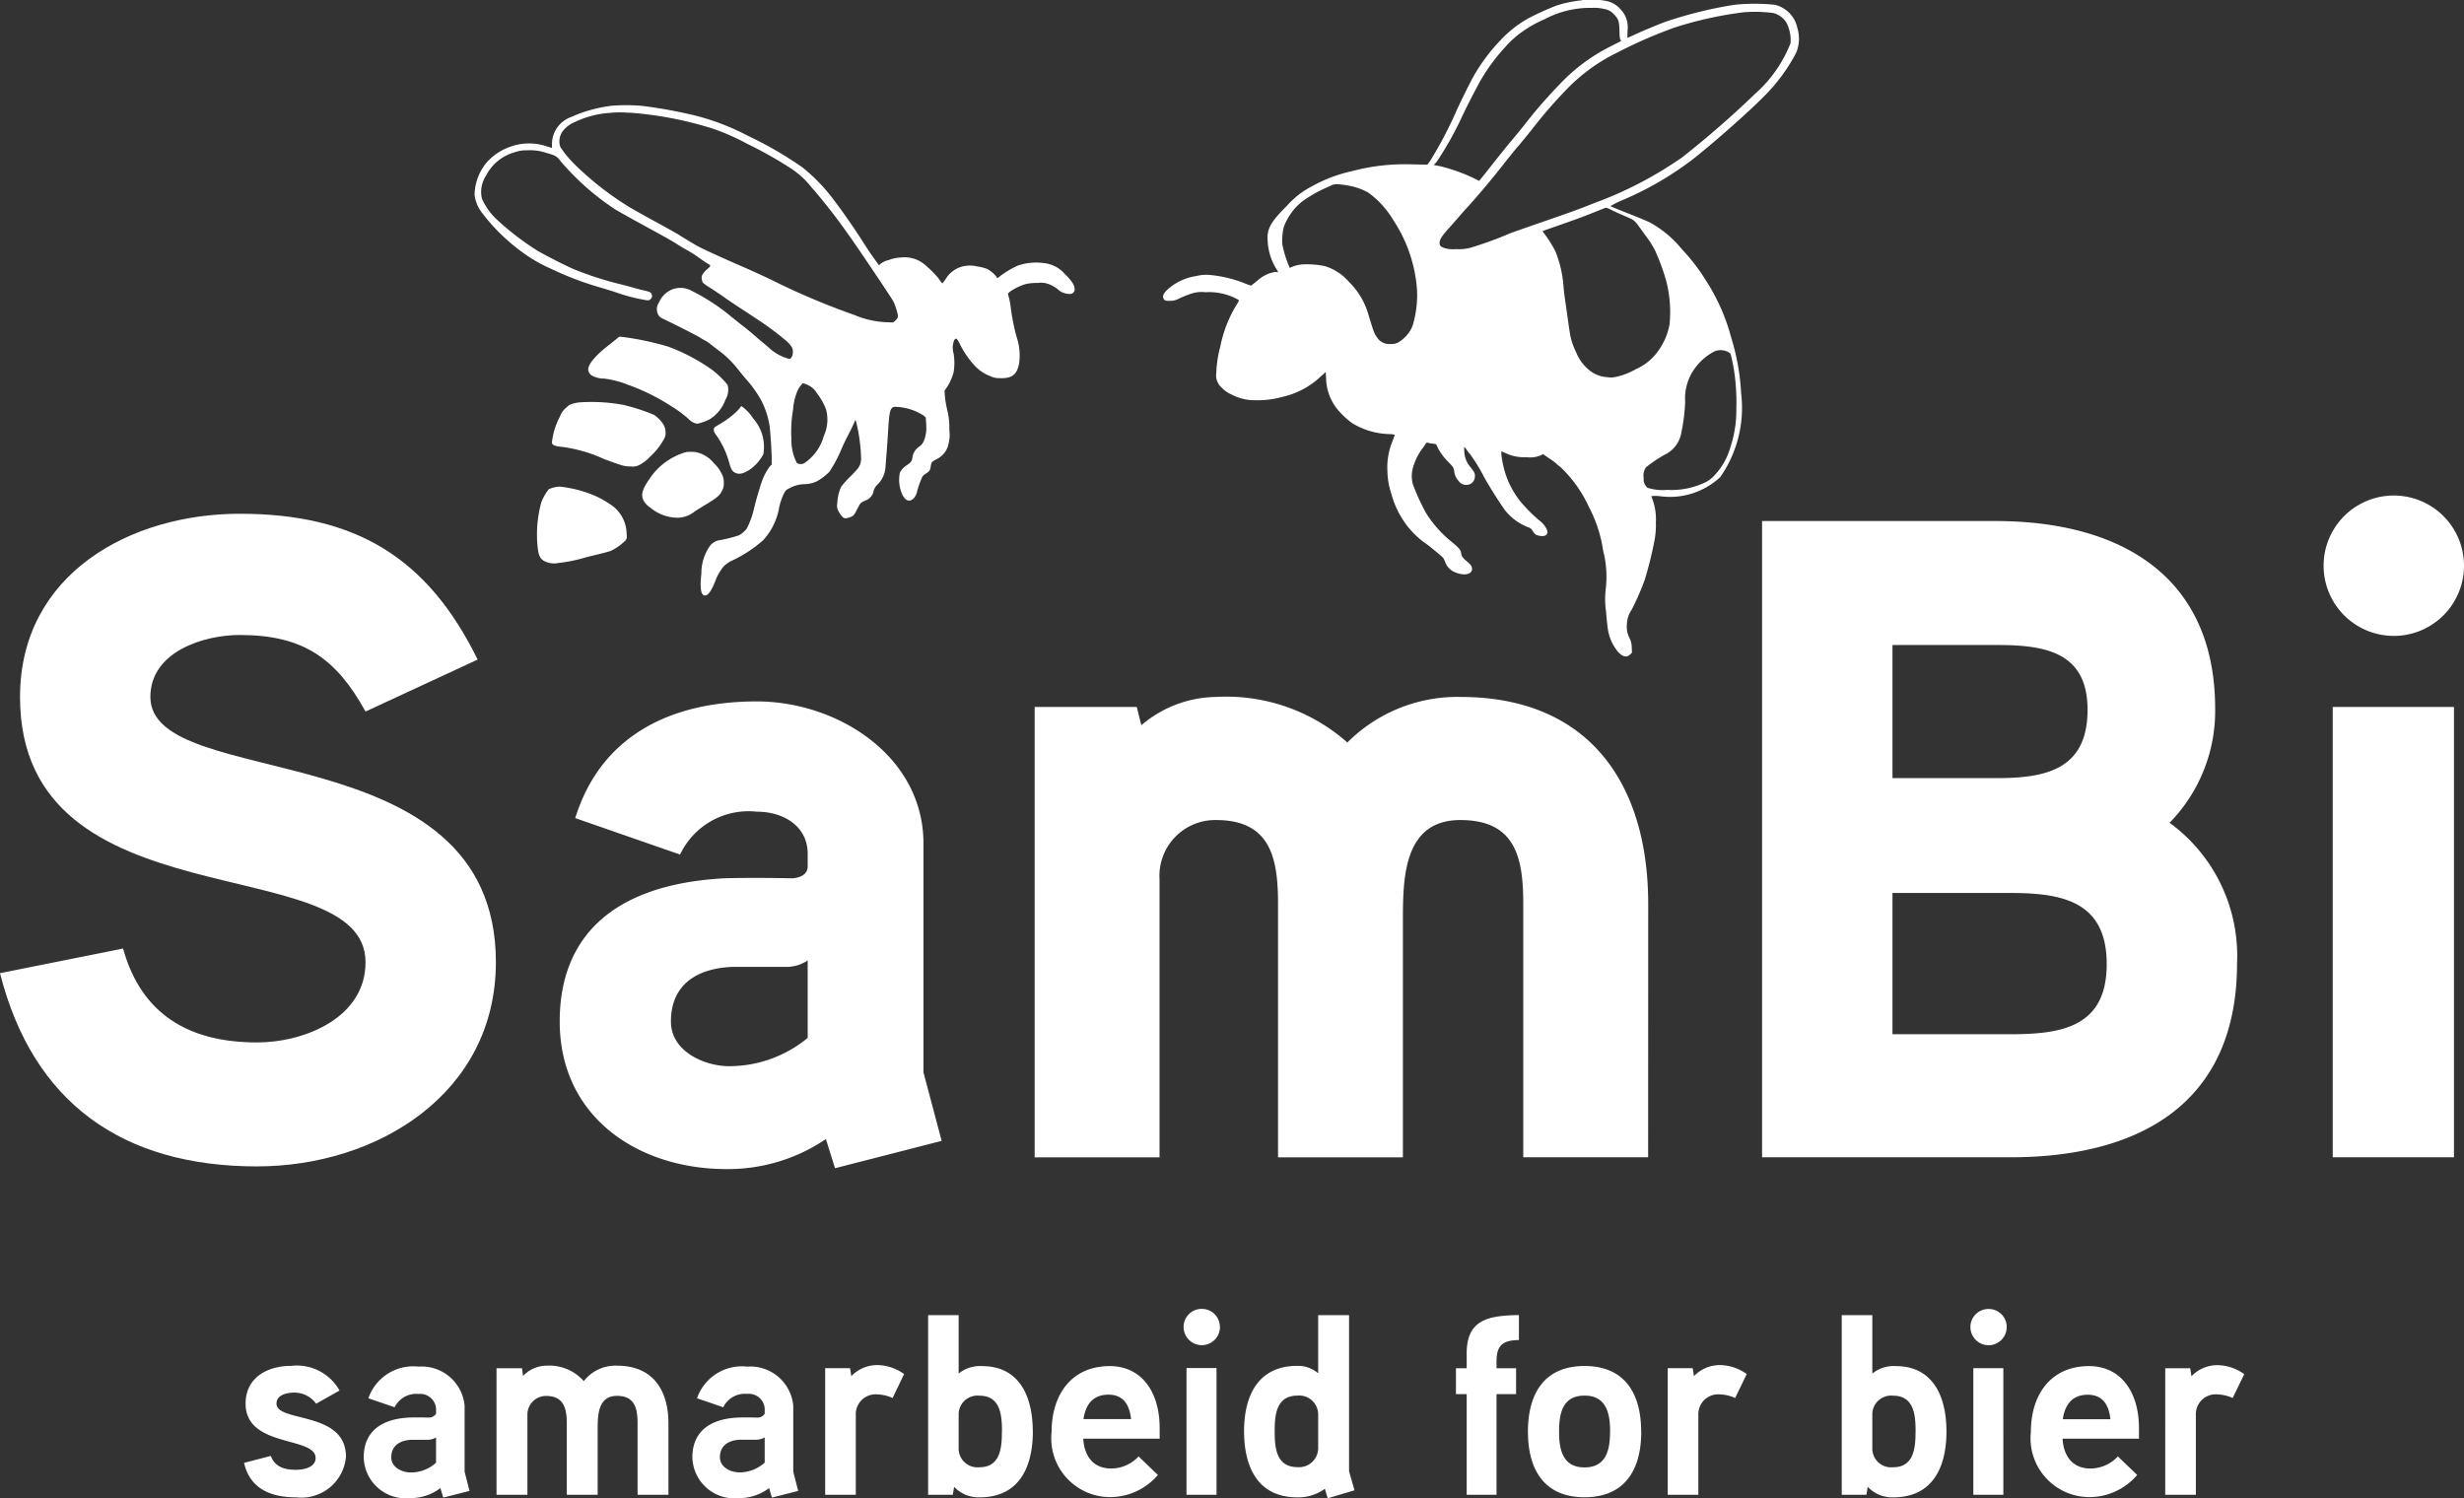 <svg xmlns="http://www.w3.org/2000/svg" xmlns:xlink="http://www.w3.org/1999/xlink" width="114.891" height="69.871" viewBox="0 0 114.891 69.871"><rect x="0" y="0" width="114.891" height="69.871" fill="#333333" stroke="none"/><defs><clipPath id="clip-path"><rect id="Rectangle_2" data-name="Rectangle 2" width="114.891" height="54.518" fill="none"></rect></clipPath></defs><g id="Group_240" data-name="Group 240" transform="translate(-157.554 -1153)"><g id="Group_12" data-name="Group 12" transform="translate(157.554 1152.998)"><g id="Group_11" data-name="Group 11" transform="translate(0 0.002)" clip-path="url(#clip-path)"><path id="Path_30" data-name="Path 30" d="M1673.14.017a5.517,5.517,0,0,0-1.17.241,12.579,12.579,0,0,0-1.335.606,5.255,5.255,0,0,0-1.263.99,8.576,8.576,0,0,0-1.26,1.671c-.186.323-.744,1.461-.87,1.766a19.41,19.41,0,0,1-1.17,2.21l-.133.178-.717-.013a9.6,9.6,0,0,0-2.794.316,6.818,6.818,0,0,0-1.879.712,3.977,3.977,0,0,0-1.155.9c-.787.787-.947,1.082-.9,1.676a2.707,2.707,0,0,0,.4,1.265l.093.16-.1-.008a.307.307,0,0,0-.12.008.685.685,0,0,1-.125.033,1.718,1.718,0,0,0-.649.378l-.273.215-.191-.063a5.8,5.8,0,0,0-1.756-.436,1.848,1.848,0,0,0-.609.053,2.568,2.568,0,0,0-1.34.626c-.21.2-.258.346-.158.469.045.055.068.06.258.06a.821.821,0,0,0,.458-.118c.138-.063.363-.153.5-.2a1.531,1.531,0,0,1,.714-.083,2.771,2.771,0,0,1,1.531.353c.04.033.03.055-.111.276a5.953,5.953,0,0,0-.729,1.887,5.483,5.483,0,0,0-.19,1.243.764.764,0,0,0,.263.7,1.271,1.271,0,0,0,.441.306,2.252,2.252,0,0,0,1.075.271,4.31,4.31,0,0,0,1.3-.155,3.8,3.8,0,0,0,1.786-.947l.238-.213.017.318a2.409,2.409,0,0,0,.448,1.318,3.681,3.681,0,0,0,.782.757,3.5,3.5,0,0,0,1.679.5,1.207,1.207,0,0,1,.293.033c0,.01-.045.138-.1.283a3.184,3.184,0,0,0-.243,1.418,3.489,3.489,0,0,0,.185,1.055,4.259,4.259,0,0,0,.7,1.443,4.048,4.048,0,0,0,1,.94c.376.3.7.574.719.606a1.406,1.406,0,0,1,.093.2.815.815,0,0,0,.373.428c.441.223.877.163.877-.12,0-.113-.058-.2-.261-.366-.188-.163-.225-.215-.25-.378-.025-.145-.1-.233-.406-.489a5.353,5.353,0,0,1-1.233-1.378,9.955,9.955,0,0,1-.609-1.333,1.44,1.44,0,0,1,0-.764,2.816,2.816,0,0,1,.4-.847,2.426,2.426,0,0,0,.176-.243c.055-.093.07-.1.123-.083a1.217,1.217,0,0,0,.208.04.615.615,0,0,1,.173.033.461.461,0,0,1,.068.133,2.562,2.562,0,0,0,.516.7c.226.236.226.238.266.433a.727.727,0,0,0,.2.438.429.429,0,0,0,.559.14.383.383,0,0,0,.2-.326c.013-.16-.01-.21-.205-.454a1.172,1.172,0,0,1-.286-.724.939.939,0,0,1,0-.218.576.576,0,0,1,.1.118,1.877,1.877,0,0,0,.16.208,8.418,8.418,0,0,1,.689,1.128c.233.421.809,1.325.967,1.521a2.543,2.543,0,0,0,1.055.769.3.3,0,0,1,.206.163c.108.168.15.2.311.233.281.06.434-.045.373-.251a1.05,1.05,0,0,0-.365-.461,7.15,7.15,0,0,1-.917-.93,4.353,4.353,0,0,1-.531-.9,4.586,4.586,0,0,1-.321-1.24v-.153l.2.085a2.016,2.016,0,0,0,.965.188,1.335,1.335,0,0,0,.709-.1l.063-.048.288.2a2.862,2.862,0,0,1,.328.238,1.244,1.244,0,0,0,.178.148,6.006,6.006,0,0,1,1.363,1.907,6.216,6.216,0,0,1,.649,2,4.883,4.883,0,0,1,.125,1.8,3.976,3.976,0,0,0,.013,1.052c.03.371.07.762.093.864a2.121,2.121,0,0,0,.471,1.02c.208.23.406.273.559.12l.088-.088-.012-.233a.963.963,0,0,0-.1-.436,1.175,1.175,0,0,1-.125-.671,1.269,1.269,0,0,1,.228-.671,12.28,12.28,0,0,0,.589-1.346,16.576,16.576,0,0,0,.464-1.852,3.645,3.645,0,0,0,.068-.854,2.728,2.728,0,0,0-.15-1.067,1.544,1.544,0,0,1-.06-.168,2.17,2.17,0,0,1,.371,0,3.431,3.431,0,0,0,2.846-.892,5.651,5.651,0,0,0,.97-3.9,10.611,10.611,0,0,0-.466-2.606,9.175,9.175,0,0,0-1.13-2.583,8.974,8.974,0,0,0-1.165-1.528,5.044,5.044,0,0,0-1.488-1.248c-.123-.063-.587-.256-1.028-.428s-.809-.326-.819-.336a4.067,4.067,0,0,1,.552-.276,15.128,15.128,0,0,0,3.277-1.9c1-.784,2.641-2.238,3.332-2.944a8.2,8.2,0,0,0,1.488-2.009,1.677,1.677,0,0,0,.073-1.16,1.407,1.407,0,0,0-1.05-1.1,9.119,9.119,0,0,0-1.892,0,19.414,19.414,0,0,0-3.237.8c-.354.133-1.108.449-1.378.576-.12.055-.253.118-.3.135l-.075.033.008-.336a1.2,1.2,0,0,0-.351-1.025,1.172,1.172,0,0,0-.654-.366,4.184,4.184,0,0,0-1.12-.048m1.022.426a.723.723,0,0,1,.474.256c.21.213.243.316.253.759.008.3.018.386.048.421s.035.048.03.053-.2.108-.436.228a8.4,8.4,0,0,0-2.415,1.779,22.82,22.82,0,0,0-1.731,2c-.268.331-.539.656-.6.727s-.381.464-.707.877-.624.789-.664.834l-.07.083-.113-.06a8,8,0,0,0-1.751-.636l-.248-.043.128-.143a15.531,15.531,0,0,0,1.147-2.025c.153-.351.754-1.523.945-1.844a8.665,8.665,0,0,1,1.1-1.478,4.566,4.566,0,0,1,.782-.712,5.437,5.437,0,0,1,1.055-.594,4.544,4.544,0,0,1,2.2-.534,2.04,2.04,0,0,1,.571.048m7.883.188a1.023,1.023,0,0,1,.622.439,1.752,1.752,0,0,1,.2.975,6.138,6.138,0,0,1-1.639,2.345,44.717,44.717,0,0,1-3.415,2.977,17.948,17.948,0,0,1-4.1,2.132c-.8.318-.982.383-2.523.917-.669.231-1.318.459-1.441.509a16.848,16.848,0,0,1-1.807.656,2.07,2.07,0,0,1-.664.063,1.488,1.488,0,0,1-.551-.048c-.186-.073-.223-.113-.223-.253s.1-.308.456-.7c.143-.158.321-.363.4-.454s.258-.3.406-.459c.471-.511,1.123-1.285,1.661-1.969.286-.366.614-.772.727-.9s.4-.481.639-.777a22.006,22.006,0,0,1,1.6-1.854,8.357,8.357,0,0,1,2.413-1.759,21.58,21.58,0,0,1,2.668-1.163,17.634,17.634,0,0,1,3.22-.709,6.627,6.627,0,0,1,1.363.035m-19.829,8.045a2.966,2.966,0,0,1,.94.323,4.225,4.225,0,0,1,1.168,1.275,6.755,6.755,0,0,1,1.117,3.285,4.9,4.9,0,0,1-.215,1.676,1.6,1.6,0,0,1-.659.757.685.685,0,0,1-.371.073.641.641,0,0,1-.358-.07.629.629,0,0,1-.271-.251c-.128-.183-.131-.185-.411-1.107a3.474,3.474,0,0,0-.887-1.466,2.428,2.428,0,0,0-1.13-.737,4.173,4.173,0,0,0-.965-.083,1.615,1.615,0,0,0-.624.145.089.089,0,0,1-.042.023,5.132,5.132,0,0,1-.348-1.095,2.7,2.7,0,0,1,.065-.807,2.738,2.738,0,0,1,.887-1.218,6.475,6.475,0,0,1,1.26-.692.638.638,0,0,1,.418-.088c.1.008.3.033.426.055m12.272,1.135c.105.053.356.168.556.253.541.233.524.218.8.6.133.185.313.433.4.551a3.894,3.894,0,0,1,.306.516,9.937,9.937,0,0,1,.519,1.433,5.87,5.87,0,0,1,.148,1.974,3.021,3.021,0,0,1-.519,1.235,2.5,2.5,0,0,1-1.05.867,3.3,3.3,0,0,1-.915.358,1.175,1.175,0,0,1-.461.013,1.417,1.417,0,0,1-.714-.258,2.025,2.025,0,0,1-.686-.867,3.536,3.536,0,0,1-.278-.772c-.015-.07-.068-.406-.115-.747s-.108-.767-.133-.94-.06-.453-.075-.619a5.358,5.358,0,0,0-.376-1.654,5.62,5.62,0,0,0-.484-.784,1.021,1.021,0,0,1-.115-.17s.286-.1.621-.218c.859-.3,1.268-.446,1.817-.669.263-.108.5-.2.521-.2a1.026,1.026,0,0,1,.238.1m5.412,6.607a.463.463,0,0,1,.153.105,7.629,7.629,0,0,1,.188.945,10.064,10.064,0,0,1,.083,1.629,5.488,5.488,0,0,1-.273,1.766,3.153,3.153,0,0,1-.772,1.356,1.39,1.39,0,0,1-.453.321,3.608,3.608,0,0,1-1.721.328,2.321,2.321,0,0,1-.93-.1.543.543,0,0,1-.173-.451.676.676,0,0,1,.11-.5,6.137,6.137,0,0,1,.874-.591,1.387,1.387,0,0,0,.777-1.052,8.394,8.394,0,0,0,.175-1.408,2.386,2.386,0,0,1,.5-1.631,2.581,2.581,0,0,1,.887-.734.756.756,0,0,1,.574.018" transform="translate(-1599.384 -0.002)" fill="#fff"></path><path id="Path_31" data-name="Path 31" d="M680.857,149.6a6.579,6.579,0,0,0-1.817.521,1.338,1.338,0,0,0-.874,1.223v.213l-.228-.07a2.562,2.562,0,0,0-1.731.018,2.633,2.633,0,0,0-1.082.722,2.426,2.426,0,0,0-.569,1.513,1.7,1.7,0,0,0,.333.822,8.89,8.89,0,0,0,1.746,1.746,6.888,6.888,0,0,0,1.458.869,14.745,14.745,0,0,0,2.37.9c.361.108.764.236.894.283a8.216,8.216,0,0,0,1.235.3c.105,0,.13-.007.183-.068a.18.18,0,0,0,.033-.225c-.038-.085-.1-.11-.361-.168-.13-.03-.331-.08-.446-.115s-.4-.113-.644-.173a15.42,15.42,0,0,1-2.17-.7c-.4-.17-1.35-.659-1.7-.864a12.964,12.964,0,0,1-1.934-1.491,3,3,0,0,1-.654-.935,1.373,1.373,0,0,1,.183-1.057,2.146,2.146,0,0,1,1.345-1.107,1.514,1.514,0,0,1,.559-.09,2.418,2.418,0,0,1,.9.113c.448.128.509.163.677.388a11.97,11.97,0,0,0,2.518,2.232c.118.075.631.366,1.14.644,1.255.687,1.573.864,1.779,1,.1.065.293.183.438.263s.326.188.4.241l.338.238a3.474,3.474,0,0,0,.293.19c.115.06.105.09-.08.246a.987.987,0,0,0-.19.215.276.276,0,0,0-.048.23.692.692,0,0,0,.04.16,2.125,2.125,0,0,0,.343.246c.175.113.494.326.706.476s.569.388.789.529.606.4.854.564a14.146,14.146,0,0,1,1.168.877,1.393,1.393,0,0,1,.256.266.389.389,0,0,1,.09.283c0,.173-.063.3-.16.328a2.249,2.249,0,0,1-.987-.551c-.065-.058-.18-.155-.256-.215s-.251-.213-.388-.333-.353-.3-.476-.393-.4-.313-.614-.489a9.545,9.545,0,0,0-1.819-1.188,1.077,1.077,0,0,0-.874-.093,1.117,1.117,0,0,0-.664.624.543.543,0,0,0-.03.591c.055.088.105.125.281.205.438.205,1.563.779,1.664.847a1.992,1.992,0,0,0,.231.135,1.568,1.568,0,0,1,.238.158c.06.05.241.188.4.308a4.684,4.684,0,0,1,.937.93c.138.173.3.368.366.438a5.5,5.5,0,0,1,.689.98,3.971,3.971,0,0,1,.376,1.158c.043.333.1,1.238.1,1.563l0,.246-.09.093a2.536,2.536,0,0,0-.363.684c-.093.246-.321,1.032-.383,1.325a3.949,3.949,0,0,1-.328.889,1.276,1.276,0,0,1-.361.311,6.876,6.876,0,0,1-.844.218.731.731,0,0,0-.494.253,2.2,2.2,0,0,0-.416,1.323c-.078.644-.025.995.153,1.012.155.015.318-.213.511-.714a2.341,2.341,0,0,1,.383-.651,1.562,1.562,0,0,1,.316-.23,6.061,6.061,0,0,0,1.526-.99,3.015,3.015,0,0,0,.744-1.556,3.373,3.373,0,0,1,.208-.6c.093-.173.1-.178.316-.286a1.487,1.487,0,0,1,.656-.165,1.36,1.36,0,0,0,.576-.135,2.636,2.636,0,0,0,.581-.443,6.26,6.26,0,0,0,.569-1.075c.05-.123.185-.406.3-.626s.236-.474.276-.564l.07-.163.035.113a8.146,8.146,0,0,1,.228,1.714c-.025.316-.083.408-.5.822a4.04,4.04,0,0,0-.431.481,1.95,1.95,0,0,0-.178.759.52.52,0,0,0,.063.393.9.9,0,0,0,.17.241.192.192,0,0,0,.2.068.753.753,0,0,0,.225-.07c.108-.055.13-.083.243-.3.18-.348.178-.348.408-.453a.572.572,0,0,0,.383-.449.631.631,0,0,1,.2-.311,1.263,1.263,0,0,0,.356-.842c.035-.4.1-1.268.125-1.716.05-.839.093-1,.281-1.05a2.576,2.576,0,0,1,1.37.408l.1.09.018.288a2.421,2.421,0,0,1,0,.388c-.065.4-.153.574-.351.7a.725.725,0,0,0-.293.511c-.033.165-.06.2-.245.331a.889.889,0,0,0-.336.356,1.656,1.656,0,0,0,.108,1.01c.138.3.346.376.529.193a.653.653,0,0,0,.163-.318,4.376,4.376,0,0,1,.255-.714.761.761,0,0,1,.173-.14c.158-.1.18-.138.213-.343a.7.7,0,0,1,.048-.18,1.534,1.534,0,0,1,.2-.128,1.007,1.007,0,0,0,.574-.7,1.833,1.833,0,0,0,.042-.689,3.292,3.292,0,0,0-.1-.922,5.1,5.1,0,0,1-.108-.651l-.015-.241.113-.163a2.458,2.458,0,0,0,.308-.689,2.645,2.645,0,0,0,0-.889.949.949,0,0,1,.03-.616c.093-.123.118-.105.273.2a4.253,4.253,0,0,0,.692,1,1.9,1.9,0,0,0,.7.471.947.947,0,0,0,.461.1c.564.023.8-.158.9-.687a2.672,2.672,0,0,0-.123-1.253,10.356,10.356,0,0,1-.268-1.361,3.882,3.882,0,0,0-.078-.436l-.055-.2.073-.078a2.513,2.513,0,0,1,.814-.386,3.089,3.089,0,0,1,.524-.04,1.045,1.045,0,0,1,.541.075,1.8,1.8,0,0,1,.351.2.806.806,0,0,0,.649.236c.173-.058.208-.215.1-.451a1.813,1.813,0,0,0-.373-.446,1.471,1.471,0,0,0-.827-.509,2.657,2.657,0,0,0-1.388.088,4.228,4.228,0,0,0-.8.471.938.938,0,0,1-.16.118l-.043-.075a1.375,1.375,0,0,0-.438-.363,2.294,2.294,0,0,0-.464-.113,1.4,1.4,0,0,0-.536-.025,1.291,1.291,0,0,0-.932.629l-.143.193-.055-.065c-.03-.035-.088-.115-.13-.178a5.016,5.016,0,0,0-.709-.694,1.458,1.458,0,0,0-1.025-.276,1.736,1.736,0,0,0-.581.118,1.014,1.014,0,0,0-.386.175l-.068.073-.223-.306c-.123-.168-.316-.453-.428-.631-.431-.687-1.03-1.551-1.481-2.142a8.274,8.274,0,0,0-1.446-1.493A17.536,17.536,0,0,0,687.322,151a11.275,11.275,0,0,0-2.418-.94,22.344,22.344,0,0,0-2.518-.464,8.644,8.644,0,0,0-1.528,0m.915.313a17.106,17.106,0,0,1,3.869.739,10.635,10.635,0,0,1,1.631.717,18.869,18.869,0,0,1,1.9,1.06,4.082,4.082,0,0,1,1.057.922,27.191,27.191,0,0,1,1.749,2.237c.368.506,1.962,2.874,2.107,3.132a2.5,2.5,0,0,1,.148.4c.093.311.085.361-.07.5l-.088.078-.366-.013a4.308,4.308,0,0,1-1.456-.341,33.619,33.619,0,0,1-3.758-1.584c-.406-.2-.992-.466-1.3-.6-1.173-.509-2.092-.932-2.325-1.07-.288-.168-.584-.348-.8-.486-.09-.058-.571-.328-1.072-.6s-1.055-.584-1.23-.689a14.41,14.41,0,0,1-2.536-1.979,5.181,5.181,0,0,1-.679-.822.807.807,0,0,1,.11-.732,1.362,1.362,0,0,1,.581-.436,4.452,4.452,0,0,1,1.641-.423,4.554,4.554,0,0,1,.89,0m8.261,12.666a.97.97,0,0,1,.491.421,2.828,2.828,0,0,1,.418.747,1.83,1.83,0,0,1-.11,1.245,2.221,2.221,0,0,1-.925,1.268.356.356,0,0,1-.326-.018,2.335,2.335,0,0,1-.256-1.138,5.942,5.942,0,0,1,.078-1.348,2.784,2.784,0,0,1,.205-.877,1.116,1.116,0,0,1,.258-.363,1.722,1.722,0,0,1,.165.063" transform="translate(-652.428 -144.657)" fill="#fff"></path><path id="Path_32" data-name="Path 32" d="M837.62,478.791c-.048.04-.258.208-.466.373-.561.441-.887.837-.887,1.077a.352.352,0,0,0,.218.308,1.157,1.157,0,0,0,.521.118,4.336,4.336,0,0,1,1.087.278,9.664,9.664,0,0,1,1.994.975,5.786,5.786,0,0,1,.864.634.7.7,0,0,0,.4.218,2.25,2.25,0,0,0,.584-.21,1.794,1.794,0,0,0,.727-.9.9.9,0,0,0,.105-.7,4.235,4.235,0,0,0-.719-.7,8.84,8.84,0,0,0-2.04-1.082,13.426,13.426,0,0,0-2.253-.469.3.3,0,0,0-.138.078" transform="translate(-808.84 -463.013)" fill="#fff"></path><path id="Path_33" data-name="Path 33" d="M785.924,571.513a1.658,1.658,0,0,0-.606.123c-.015.01-.093.075-.173.143a.991.991,0,0,0-.281.413,3.334,3.334,0,0,0-.371,1.218c.028.105.16.16.461.185a6.789,6.789,0,0,1,1.972.569c.889.328.947.343,1.253.346a.676.676,0,0,0,.423-.085,1.751,1.751,0,0,0,.459-.363,3.118,3.118,0,0,0,.661-.832.536.536,0,0,0,.068-.348.665.665,0,0,0-.085-.311,1.5,1.5,0,0,0-.446-.466,8.983,8.983,0,0,0-1.443-.469,8.221,8.221,0,0,0-1.892-.123" transform="translate(-758.76 -552.758)" fill="#fff"></path><path id="Path_34" data-name="Path 34" d="M1016.264,577.322a1.475,1.475,0,0,1-.218.243,4.445,4.445,0,0,1-.817.586c-.183.113-.2.125-.2.206,0,.105.02.143.168.346a4.013,4.013,0,0,1,.531,1.148c.105.376.158.469.321.536.183.078.376.028.689-.18a2.035,2.035,0,0,0,.6-.7,2,2,0,0,0-.481-1.671,2.038,2.038,0,0,0-.539-.566c-.018,0-.043.025-.055.058" transform="translate(-981.744 -558.331)" fill="#fff"></path><path id="Path_35" data-name="Path 35" d="M915.072,642.389a3.038,3.038,0,0,0-1.724,1.265c-.343.494-.406.749-.253,1.022a.974.974,0,0,0,.293.3,2.019,2.019,0,0,0,1.268.476,1.3,1.3,0,0,0,.817-.3c.138-.088.414-.258.614-.378.426-.261.559-.378.659-.594a.641.641,0,0,0,.073-.368.742.742,0,0,0-.108-.431,1.561,1.561,0,0,0-.351-.471,1.448,1.448,0,0,0-.832-.516,1.865,1.865,0,0,0-.456-.005" transform="translate(-883.072 -621.309)" fill="#fff"></path><path id="Path_36" data-name="Path 36" d="M764.166,691.976a1.184,1.184,0,0,0-.213.075,2.358,2.358,0,0,0-.348.616,5.683,5.683,0,0,0-.19,1.834c.038.569.1.759.308.887a.992.992,0,0,0,.689.1,7.086,7.086,0,0,0,1.238-.251c.033-.012.286-.075.561-.14s.561-.143.636-.173a2.455,2.455,0,0,0,.694-.494c.058-.088.06-.108.045-.291a1.662,1.662,0,0,0-.827-1.423,3.938,3.938,0,0,0-.864-.446,5.549,5.549,0,0,0-1.436-.341,1.491,1.491,0,0,0-.293.045" transform="translate(-738.367 -669.237)" fill="#fff"></path><path id="Path_37" data-name="Path 37" d="M11.987,760.886C5.7,760.886,1.53,757.911,0,751.875l5.738-1.148c.85,3.061,3.06,4.378,6.248,4.378,2.21,0,5.058-1.148,5.058-3.74,0-5.356-16.11-1.658-16.11-12.369,0-5.738,5.143-8.544,10.244-8.544,5.4,0,8.756,2.04,11.094,6.8l-5.228,2.423c-1.36-2.465-2.89-3.57-5.866-3.57-1.658,0-4.166.765-4.166,2.89,0,4.506,16.11,1.53,16.11,12.369,0,6.121-5.526,9.521-11.136,9.521" transform="translate(0 -706.495)" fill="#fff"></path><path id="Path_38" data-name="Path 38" d="M813.541,1017.917l-4.973,1.275-.425-1.36a8.144,8.144,0,0,1-4.633,1.4c-4.123,0-7.779-2.423-7.779-6.886,0-3.826,2.338-6.376,7.651-6.673,1.4-.043,3.188,0,3.188,0,.553-.043.723-.3.723-.553v-.6c0-1.233-1.063-1.955-2.38-1.955a3.534,3.534,0,0,0-3.57,2l-4.888-1.7c1.19-3.825,4.421-5.441,8.459-5.441,3.783,0,7.779,2.55,7.779,6.631v10.669Zm-6.248-8.416a1.74,1.74,0,0,1-1.063.3h-2.38c-1.573.042-2.933.723-2.933,2.55,0,1.4,1.573,2.083,2.72,2.083a5.757,5.757,0,0,0,3.656-1.318Z" transform="translate(-769.633 -964.716)" fill="#fff"></path><path id="Path_39" data-name="Path 39" d="M1499.548,1012.414h-5.823V1000.6c0-2.125-.34-3.911-2.933-3.911-2.72,0-2.678,2.848-2.678,4.846v10.881h-5.823V1000.6c0-2.125-.34-3.911-2.89-3.911a2.6,2.6,0,0,0-2.635,2.763v12.964h-5.823v-21h4.761l.213.85a5.479,5.479,0,0,1,3.486-1.318,8.518,8.518,0,0,1,6.121,2.125,7.249,7.249,0,0,1,5.271-2.125c5.993,0,8.756,4.038,8.756,9.649Z" transform="translate(-1422.699 -958.449)" fill="#fff"></path><path id="Path_40" data-name="Path 40" d="M2516.711,770.489H2505.15V740.82h10.882c5.7,0,10.244,2.465,10.244,8.756a7.45,7.45,0,0,1-2.125,5.313,7.683,7.683,0,0,1,3.146,6.546c0,6.588-4.591,9.054-10.584,9.054m-.595-23.888h-4.888v6.206h4.888c2.3,0,4.208-.425,4.208-3.188,0-2.678-1.955-3.018-4.208-3.018m.595,11.562h-5.483v6.588h5.483c2.423,0,4.506-.34,4.506-3.273s-2.083-3.315-4.506-3.315" transform="translate(-2422.988 -716.523)" fill="#fff"></path><path id="Path_41" data-name="Path 41" d="M3306.754,711.078a3.273,3.273,0,0,1,0-6.546,3.273,3.273,0,1,1,0,6.546m2.805,24.313h-5.653v-21h5.653Z" transform="translate(-3195.136 -681.425)" fill="#fff"></path></g></g><path id="Path_373" data-name="Path 373" d="M98.686,6.224c0-2.148-3.24-1.584-3.24-2.472,0-.432.528-.516.828-.516a1.262,1.262,0,0,1,1.02.516l1.092-.612a2.279,2.279,0,0,0-2.244-1.152c-1.116,0-2.136.54-2.136,1.764,0,2.064,3.264,1.512,3.264,2.532,0,.456-.588.552-.924.552-.648,0-1.008-.216-1.164-.648l-1.248.324C94.21,7.724,95.182,8.12,96.37,8.12A2.084,2.084,0,0,0,98.686,6.224Zm5.532.7V3.848a2.012,2.012,0,0,0-2.148-1.824A2.215,2.215,0,0,0,99.73,3.5l1.224.42A1.12,1.12,0,0,1,102.07,3.3a.74.74,0,0,1,.816.672V4.22a.394.394,0,0,1-.36.18s-.564-.012-.9,0c-1.428.072-2.112.768-2.112,1.848a1.956,1.956,0,0,0,2.16,1.908,2.306,2.306,0,0,0,1.416-.468l.132.444,1.224-.312Zm-1.332-.42a1.745,1.745,0,0,1-1.176.456c-.4,0-.912-.228-.912-.708,0-.576.456-.8.948-.816h.732a.772.772,0,0,0,.408-.108Zm10.836-1.824c0-1.572-.732-2.7-2.4-2.7a1.875,1.875,0,0,0-1.548.72,2.142,2.142,0,0,0-1.74-.72,1.516,1.516,0,0,0-1.092.48l-.048-.36h-1.188V8h1.44V4.28a.868.868,0,0,1,.876-.888c.828,0,.96.6.96,1.284V8h1.44V4.9c0-.648.036-1.512.9-1.512.84,0,.96.6.96,1.284V8h1.44Zm5.82,2.244V3.848a2.012,2.012,0,0,0-2.148-1.824,2.215,2.215,0,0,0-2.34,1.476l1.224.42a1.12,1.12,0,0,1,1.116-.624.74.74,0,0,1,.816.672V4.22a.394.394,0,0,1-.36.18s-.564-.012-.9,0c-1.428.072-2.112.768-2.112,1.848A1.956,1.956,0,0,0,117,8.156a2.306,2.306,0,0,0,1.416-.468l.132.444,1.224-.312ZM118.21,6.5a1.745,1.745,0,0,1-1.176.456c-.4,0-.912-.228-.912-.708,0-.576.456-.8.948-.816h.732a.772.772,0,0,0,.408-.108Zm6.5-4.128a2.166,2.166,0,0,0-1.248-.42,1.669,1.669,0,0,0-1.212.516l-.06-.372H121.03V8h1.428V4.268a.924.924,0,0,1,1.008-.948,1.853,1.853,0,0,1,.708.168Zm6,2.664c0-1.6-.612-3.036-2.364-3.036a1.586,1.586,0,0,0-1.092.348V-.376H125.83V8h1.152l.06-.372a1.558,1.558,0,0,0,1.188.492C130.09,8.12,130.714,6.692,130.714,5.036Zm-1.44.012c0,.732-.06,1.668-1.044,1.668a.876.876,0,0,1-.972-.9V4.28a.877.877,0,0,1,.972-.9C129.214,3.38,129.274,4.316,129.274,5.048Zm7.356-.156C136.63,3.2,135.778,2,134.3,2c-1.812,0-2.712,1.368-2.712,3.06a2.744,2.744,0,0,0,2.784,3.048,2.929,2.929,0,0,0,2.172-1.032l-.9-.864a1.755,1.755,0,0,1-1.272.564c-.852,0-1.26-.588-1.308-1.392h3.564Zm-3.552-.42c.1-.684.444-1.14,1.164-1.14s.984.5,1.056,1.14Zm6.36-4.3a.838.838,0,0,0-.852-.84.842.842,0,0,0-.84.84.853.853,0,0,0,.84.852A.848.848,0,0,0,139.438.176Zm-.156,1.92h-1.4V8h1.4Zm6.432,5.7c-.012-.072-.252-.864-.252-.9V-.376h-1.44V2.336a1.448,1.448,0,0,0-.972-.348c-1.836,0-2.484,1.4-2.484,3.048s.624,3.084,2.484,3.084a2.086,2.086,0,0,0,1.284-.4l.132.444Zm-1.692-1.98a.892.892,0,0,1-.96.9c-1.008,0-1.068-.924-1.068-1.668s.06-1.668,1.068-1.668a.883.883,0,0,1,.96.888Zm9.36-6.192c-1.416.024-2.436.2-2.436,1.788V2.1h-.5V3.308h.5V8h1.392V3.308h.912V2.1h-.912V1.784c0-.792.324-.984,1.044-1Zm5.7,5.436c0-1.752-.744-3.06-2.64-3.06s-2.64,1.308-2.64,3.06.744,3.06,2.64,3.06S159.082,6.812,159.082,5.06Zm-1.452,0c0,.84-.168,1.668-1.188,1.668s-1.188-.828-1.188-1.668.156-1.68,1.188-1.68S157.63,4.232,157.63,5.06ZM164,2.372a2.166,2.166,0,0,0-1.248-.42,1.669,1.669,0,0,0-1.212.516l-.06-.372h-1.164V8h1.428V4.268a.924.924,0,0,1,1.008-.948,1.853,1.853,0,0,1,.708.168Zm9.312,2.664c0-1.6-.612-3.036-2.364-3.036a1.586,1.586,0,0,0-1.092.348V-.376H168.43V8h1.152l.06-.372a1.558,1.558,0,0,0,1.188.492C172.69,8.12,173.314,6.692,173.314,5.036Zm-1.44.012c0,.732-.06,1.668-1.044,1.668a.876.876,0,0,1-.972-.9V4.28a.877.877,0,0,1,.972-.9C171.814,3.38,171.874,4.316,171.874,5.048ZM176.122.176a.838.838,0,0,0-.852-.84.842.842,0,0,0-.84.84.853.853,0,0,0,.84.852A.848.848,0,0,0,176.122.176Zm-.156,1.92h-1.4V8h1.4Zm6.324,2.8C182.29,3.2,181.438,2,179.962,2c-1.812,0-2.712,1.368-2.712,3.06a2.744,2.744,0,0,0,2.784,3.048,2.929,2.929,0,0,0,2.172-1.032l-.9-.864a1.755,1.755,0,0,1-1.272.564c-.852,0-1.26-.588-1.308-1.392h3.564Zm-3.552-.42c.1-.684.444-1.14,1.164-1.14s.984.5,1.056,1.14Zm8.46-2.1a2.166,2.166,0,0,0-1.248-.42,1.669,1.669,0,0,0-1.212.516l-.06-.372h-1.164V8h1.428V4.268a.924.924,0,0,1,1.008-.948,1.853,1.853,0,0,1,.708.168Z" transform="translate(75 1214.703)" fill="#fff"></path></g></svg>